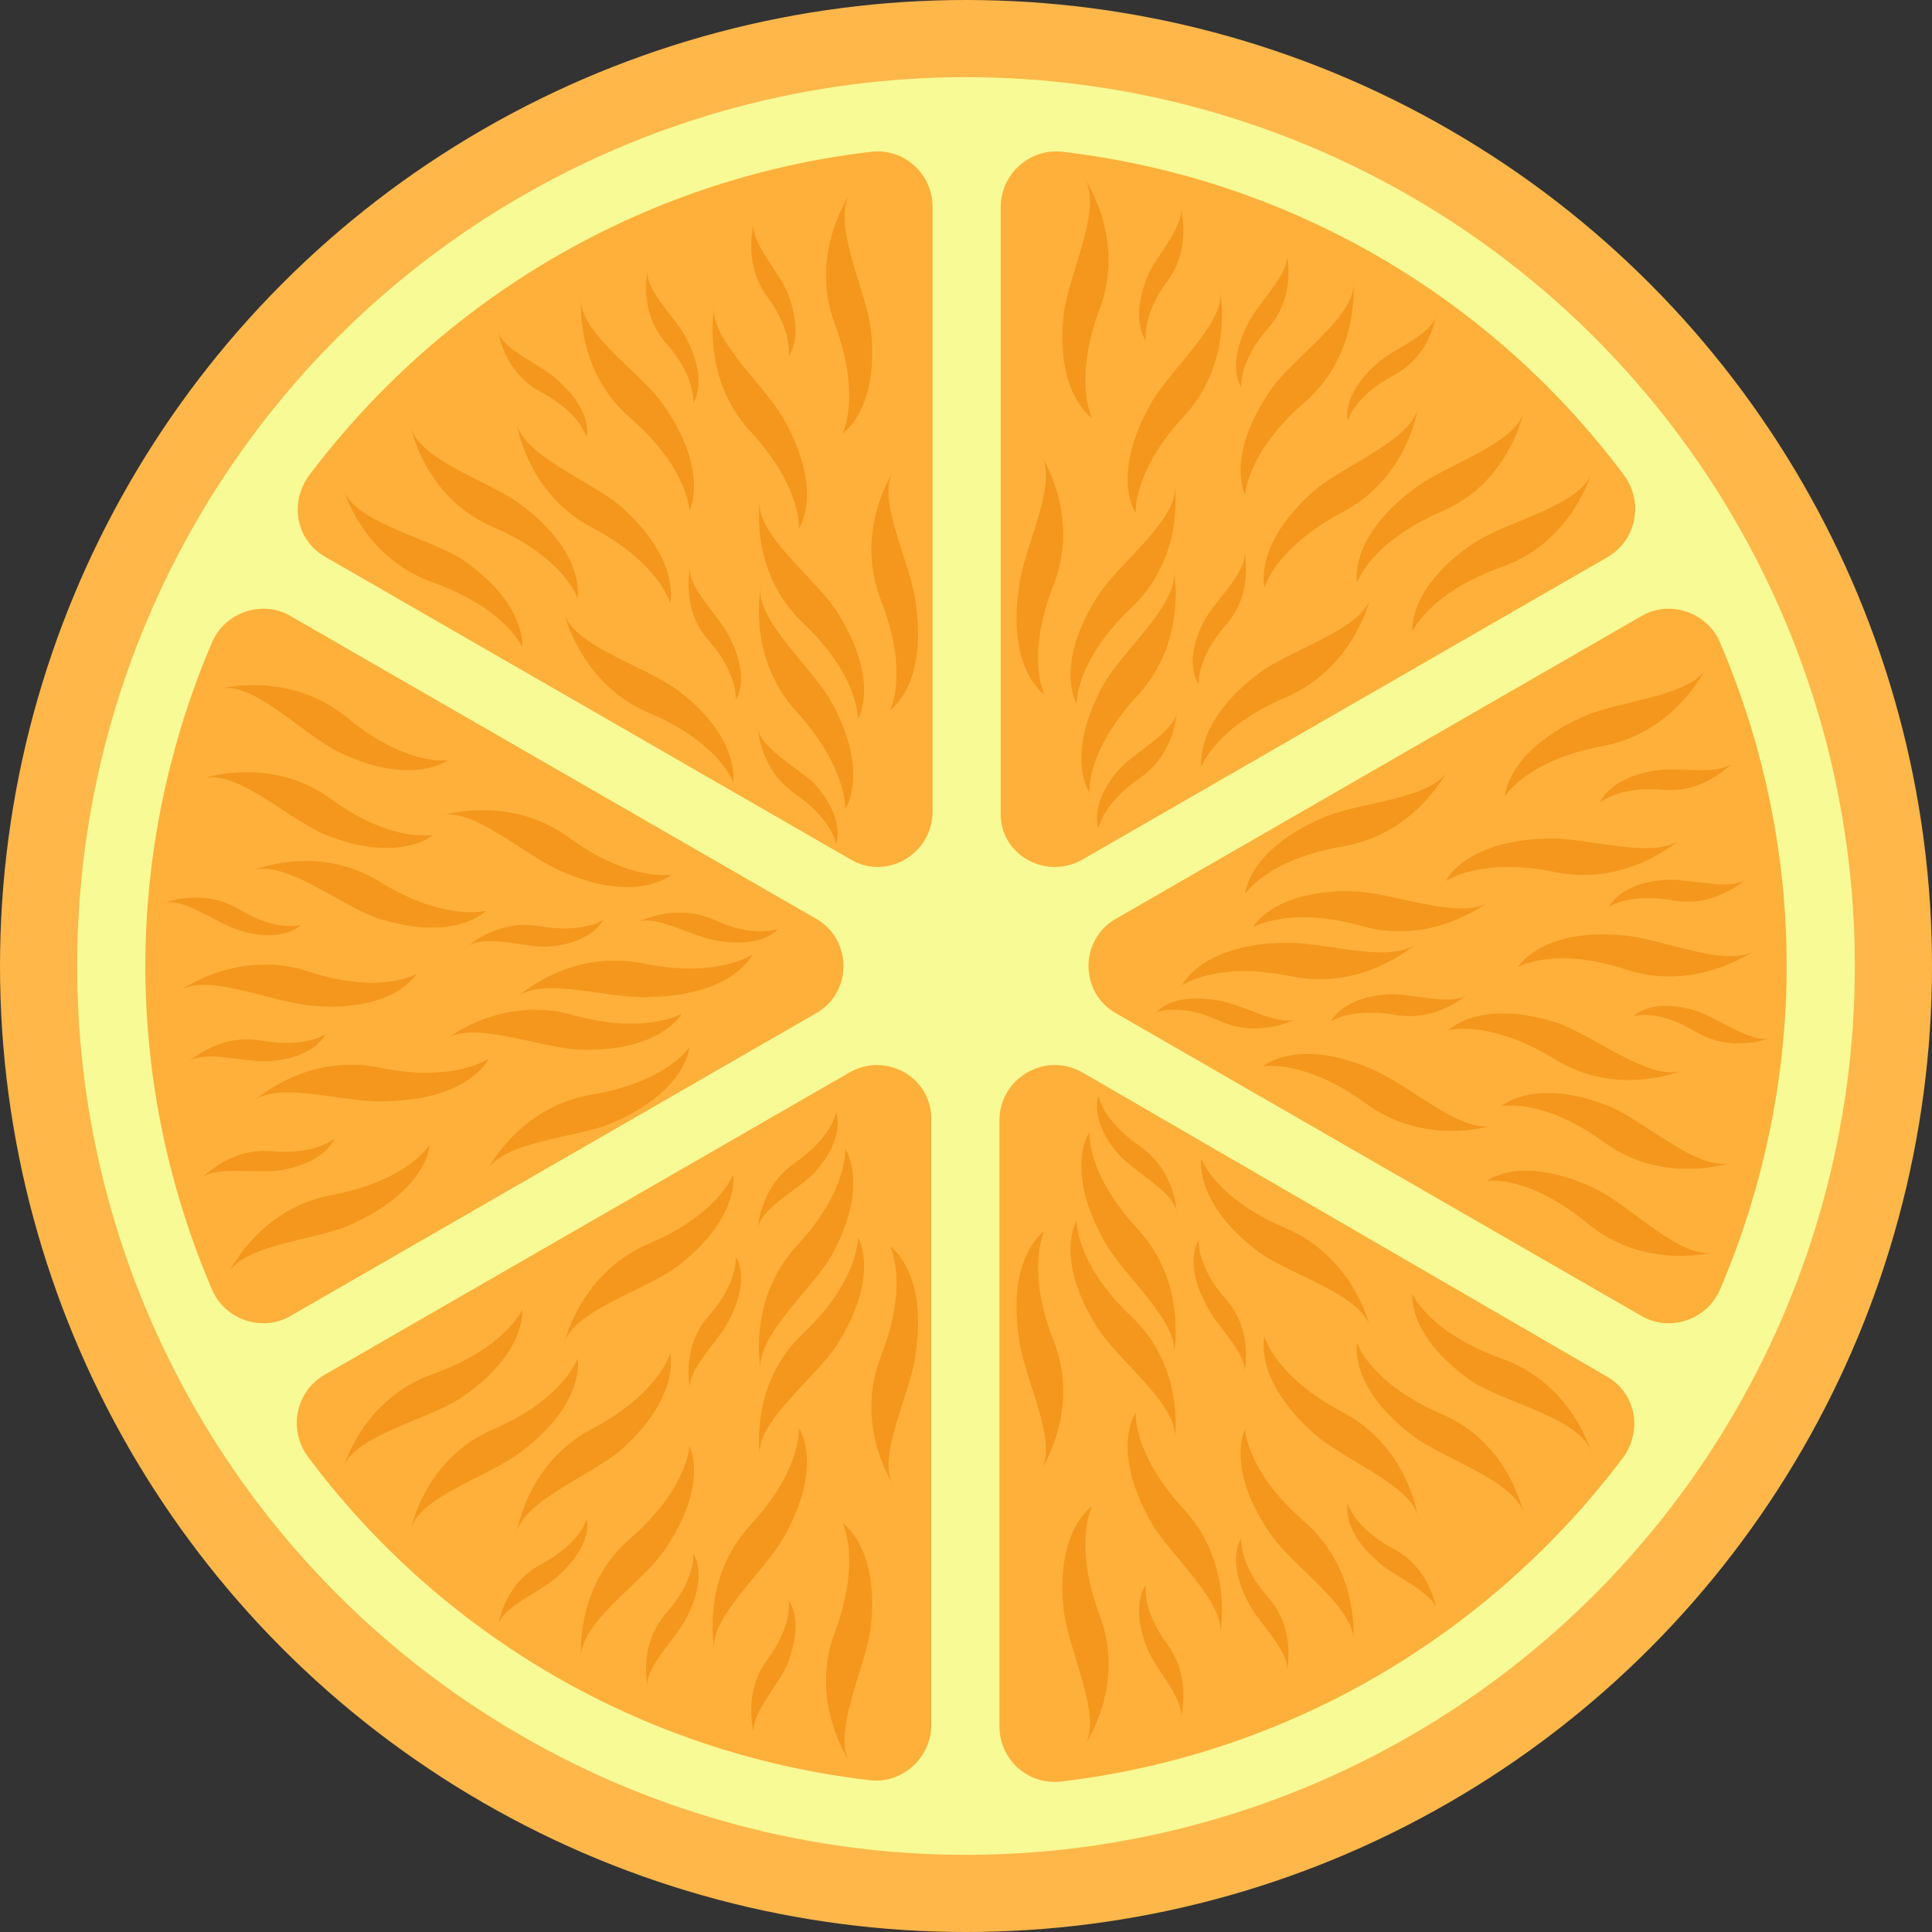 <?xml version="1.0" encoding="iso-8859-1"?>
<!-- Generator: Adobe Illustrator 19.0.0, SVG Export Plug-In . SVG Version: 6.00 Build 0)  -->
<svg version="1.1" id="Layer_1" xmlns="http://www.w3.org/2000/svg" xmlns:xlink="http://www.w3.org/1999/xlink" x="0px" y="0px"
	 viewBox="0 0 509.287 509.287" style="enable-background:new 0 0 509.287 509.287;" xml:space="preserve">
<rect x="0" y="0" width="509.287" height="509.287" fill="#333333" stroke="none"/>
<circle style="fill:#FFB74A;" cx="254.644" cy="254.644" r="254.644"/>
<circle style="fill:#F8FA95;" cx="254.644" cy="254.644" r="234.299"/>
<g>
	<path style="fill:#FFB03A;" d="M285.499,226.501l138.342-79.682c7.46-4.408,9.494-14.241,4.408-21.362
		c-34.585-46.453-87.481-78.326-148.175-85.446c-8.477-1.017-16.276,5.764-16.276,14.58v159.703
		C263.46,225.144,275.666,232.265,285.499,226.501z"/>
	<path style="fill:#FFB03A;" d="M294.315,267.189l138.342,79.682c7.46,4.408,17.293,1.017,20.683-6.781
		c11.189-26.109,17.632-55.269,17.632-85.446c0-30.517-6.442-59.338-17.632-85.446c-3.391-7.799-13.224-11.189-20.683-6.781
		l-138.342,79.682C284.482,247.523,284.482,261.764,294.315,267.189z"/>
	<path style="fill:#FFB03A;" d="M245.828,213.955V54.591c0-8.816-7.46-15.597-16.276-14.58
		c-60.355,7.121-113.25,38.993-148.175,85.446c-5.086,7.121-3.391,16.954,4.408,21.362l138.342,79.682
		C233.621,232.265,245.828,225.144,245.828,213.955z"/>
	<path style="fill:#FFB03A;" d="M263.46,295.332v159.703c0,8.816,7.46,15.597,16.276,14.58
		c60.355-7.121,113.25-38.993,148.175-85.446c5.086-7.121,3.391-16.954-4.408-21.362l-138.003-80.021
		C275.666,277.022,263.46,284.143,263.46,295.332z"/>
	<path style="fill:#FFB03A;" d="M223.788,282.787L85.446,362.469c-7.46,4.408-9.494,14.241-4.408,21.362
		c34.585,46.453,87.481,78.326,148.175,85.446c8.477,1.017,16.276-5.764,16.276-14.58V295.332
		C245.828,284.143,233.621,277.022,223.788,282.787z"/>
	<path style="fill:#FFB03A;" d="M214.972,242.098L76.63,162.416c-7.46-4.408-17.293-1.017-20.683,6.781
		c-11.189,26.109-17.632,55.269-17.632,85.446c0,30.517,6.442,59.338,17.632,85.446c3.391,7.799,13.224,11.189,20.683,6.781
		l138.342-79.682C224.805,261.764,224.805,247.523,214.972,242.098z"/>
</g>
<g>
	<path style="fill:#F4971C;" d="M321.441,431.979c0,0,4.408-18.988-9.155-33.907c-13.902-14.919-12.885-25.77-12.885-25.77
		s-6.781,9.494,3.73,28.482C308.217,409.939,324.154,423.163,321.441,431.979z"/>
	<path style="fill:#F4971C;" d="M401.801,399.767c0,0-3.391-19.327-22.04-27.126c-18.649-8.138-22.04-18.649-22.04-18.649
		s-2.374,11.528,14.58,24.413C380.779,384.848,400.445,390.612,401.801,399.767z"/>
	<path style="fill:#F4971C;" d="M309.573,380.101c0,0,3.391-19.327-11.528-33.229c-14.58-13.902-14.241-25.091-14.241-25.091
		s-6.103,9.833,5.425,28.143C294.993,359.078,311.608,370.946,309.573,380.101z"/>
	<path style="fill:#F4971C;" d="M310.252,320.424c0,0,0-11.528-9.833-18.31c-9.833-6.781-10.85-13.224-10.85-13.224
		s-2.713,6.442,5.764,15.936C300.079,309.573,310.591,314.999,310.252,320.424z"/>
	<path style="fill:#F4971C;" d="M310.93,454.019c0,0,3.73-10.85-3.052-20.344c-7.121-9.494-5.764-15.936-5.764-15.936
		s-4.408,5.086,0.339,16.954C304.827,440.456,313.303,448.932,310.93,454.019z"/>
	<path style="fill:#F4971C;" d="M378.744,425.197c0,0-1.017-11.528-11.528-16.954c-10.511-5.764-11.868-11.868-11.868-11.868
		s-2.034,6.442,7.46,14.919C367.216,415.703,378.744,419.772,378.744,425.197z"/>
	<path style="fill:#F4971C;" d="M339.073,441.134c0,0,3.052-11.189-4.747-20.005c-7.799-8.816-7.121-15.597-7.121-15.597
		s-4.069,5.425,1.695,16.615C331.613,427.91,340.768,435.709,339.073,441.134z"/>
	<path style="fill:#F4971C;" d="M327.883,362.469c0,0,3.052-11.189-4.747-20.005c-7.799-8.816-7.121-15.597-7.121-15.597
		s-4.069,5.425,1.695,16.615C320.424,349.584,329.579,357.383,327.883,362.469z"/>
	<path style="fill:#F4971C;" d="M285.499,460.8c0,0,11.528-15.936,4.408-34.925c-7.121-18.988-2.034-28.821-2.034-28.821
		s-9.833,6.442-7.46,27.465C281.77,435.709,291.264,453.679,285.499,460.8z"/>
	<path style="fill:#F4971C;" d="M356.705,433.674c0,0,2.374-19.327-12.885-32.551c-15.258-13.224-15.597-24.413-15.597-24.413
		s-5.425,10.172,6.781,27.804C341.107,413.33,358.4,424.519,356.705,433.674z"/>
	<path style="fill:#F4971C;" d="M419.772,383.83c0,0-4.747-18.988-24.074-25.77c-18.988-6.781-23.396-16.954-23.396-16.954
		s-1.356,11.529,16.276,23.396C398.072,370.268,418.077,374.336,419.772,383.83z"/>
	<path style="fill:#F4971C;" d="M309.234,358.061c0,0,4.408-18.988-9.155-33.907c-13.902-14.919-12.885-25.77-12.885-25.77
		s-6.781,9.494,3.73,28.482C296.011,336.36,311.947,349.245,309.234,358.061z"/>
	<path style="fill:#F4971C;" d="M273.971,388.238c0,0,11.189-15.936,3.73-34.924c-7.46-18.988-2.374-28.821-2.374-28.821
		s-9.833,6.442-6.781,27.804C269.563,363.147,279.735,380.779,273.971,388.238z"/>
	<path style="fill:#F4971C;" d="M373.997,401.123c0,0-2.034-19.327-20.005-28.821c-17.971-9.494-20.683-20.005-20.683-20.005
		s-3.052,11.189,12.885,25.43C354.331,385.187,373.658,391.968,373.997,401.123z"/>
	<path style="fill:#F4971C;" d="M361.452,350.94c0,0-3.73-18.988-22.379-27.126c-18.649-7.799-22.379-18.31-22.379-18.31
		s-2.034,11.528,14.919,24.413C340.429,336.36,360.095,341.446,361.452,350.94z"/>
	<path style="fill:#F4971C;" d="M188.524,436.048c0,0-4.408-18.988,9.155-33.907c13.902-14.919,12.885-25.77,12.885-25.77
		s6.781,9.494-3.73,28.482C201.748,414.347,185.812,427.232,188.524,436.048z"/>
	<path style="fill:#F4971C;" d="M108.164,403.836c0,0,3.391-19.327,22.04-27.126c18.649-8.138,22.04-18.649,22.04-18.649
		s2.374,11.529-14.58,24.413C129.187,389.256,109.521,394.681,108.164,403.836z"/>
	<path style="fill:#F4971C;" d="M200.392,384.509c0,0-3.391-19.327,11.528-33.229c14.58-13.902,14.241-25.091,14.241-25.091
		s6.103,9.833-5.425,28.143C214.972,363.486,198.358,375.354,200.392,384.509z"/>
	<path style="fill:#F4971C;" d="M199.714,324.832c0,0,0-11.529,9.833-18.31c9.833-6.781,10.85-13.224,10.85-13.224
		s2.713,6.442-5.764,15.936C209.886,313.981,199.375,319.068,199.714,324.832z"/>
	<path style="fill:#F4971C;" d="M199.036,458.087c0,0-3.73-10.85,3.052-20.344c7.121-9.494,5.764-15.936,5.764-15.936
		s4.408,5.086-0.339,16.954C205.139,444.525,196.662,453.001,199.036,458.087z"/>
	<path style="fill:#F4971C;" d="M131.221,429.266c0,0,1.017-11.528,11.528-16.954c10.511-5.764,11.868-11.868,11.868-11.868
		s2.034,6.442-7.46,14.919C142.75,419.772,131.221,423.841,131.221,429.266z"/>
	<path style="fill:#F4971C;" d="M170.893,445.203c0,0-3.052-11.189,4.747-20.005s7.121-15.597,7.121-15.597
		s4.069,5.425-1.695,16.615C178.352,431.979,169.197,440.117,170.893,445.203z"/>
	<path style="fill:#F4971C;" d="M182.082,366.877c0,0-3.052-11.189,4.747-20.005c7.799-8.816,7.121-15.597,7.121-15.597
		s4.069,5.425-1.695,16.615C189.542,353.653,180.387,361.452,182.082,366.877z"/>
	<path style="fill:#F4971C;" d="M224.466,465.208c0,0-11.528-15.936-4.408-34.925c7.121-18.988,2.034-28.821,2.034-28.821
		s9.833,6.442,7.46,27.465C228.196,439.777,218.702,457.748,224.466,465.208z"/>
	<path style="fill:#F4971C;" d="M153.261,438.082c0,0-2.374-19.327,12.885-32.551c15.258-13.224,15.597-24.413,15.597-24.413
		s5.425,10.172-6.781,27.804C168.858,417.738,151.566,428.588,153.261,438.082z"/>
	<path style="fill:#F4971C;" d="M90.193,387.899c0,0,4.747-18.988,24.074-25.77c18.988-6.781,23.396-16.954,23.396-16.954
		s1.356,11.528-16.275,23.396C111.894,374.676,91.889,378.744,90.193,387.899z"/>
	<path style="fill:#F4971C;" d="M200.731,362.469c0,0-4.408-18.988,9.155-33.907c13.902-14.919,12.885-25.77,12.885-25.77
		s6.781,9.494-3.73,28.482C213.616,340.429,198.019,353.314,200.731,362.469z"/>
	<path style="fill:#F4971C;" d="M235.995,392.307c0,0-11.189-15.936-3.73-34.925c7.46-18.988,2.373-28.821,2.373-28.821
		s9.833,6.442,6.781,27.804C240.403,367.216,230.23,384.848,235.995,392.307z"/>
	<path style="fill:#F4971C;" d="M135.968,405.531c0,0,2.034-19.327,20.005-28.821s20.683-20.005,20.683-20.005
		s3.052,11.189-12.885,25.43C155.634,389.256,136.307,396.037,135.968,405.531z"/>
	<path style="fill:#F4971C;" d="M148.514,355.009c0,0,3.73-18.988,22.379-27.126c18.649-7.799,22.379-18.31,22.379-18.31
		s2.034,11.529-14.919,24.413C169.536,340.429,149.87,345.854,148.514,355.009z"/>
	<path style="fill:#F4971C;" d="M321.441,75.613c0,0,4.408,18.988-9.155,33.907c-13.902,14.919-12.885,25.77-12.885,25.77
		s-6.781-9.494,3.73-28.482C308.217,97.314,324.154,84.429,321.441,75.613z"/>
	<path style="fill:#F4971C;" d="M401.801,107.825c0,0-3.391,19.327-22.04,27.126c-18.649,8.138-22.04,18.649-22.04,18.649
		s-2.374-11.528,14.58-24.413C380.779,122.405,400.445,116.98,401.801,107.825z"/>
	<path style="fill:#F4971C;" d="M309.573,127.152c0,0,3.391,19.327-11.528,33.229c-14.58,13.902-14.241,25.091-14.241,25.091
		s-6.103-9.833,5.425-28.143C294.993,148.175,311.608,136.307,309.573,127.152z"/>
	<path style="fill:#F4971C;" d="M310.252,186.829c0,0,0,11.528-9.833,18.31c-9.833,6.781-10.85,13.224-10.85,13.224
		s-2.713-6.442,5.764-15.936C300.079,197.679,310.591,192.254,310.252,186.829z"/>
	<path style="fill:#F4971C;" d="M310.93,53.574c0,0,3.73,10.85-3.052,20.344c-7.121,9.494-5.764,15.936-5.764,15.936
		s-4.408-5.086,0.339-16.954C304.827,67.136,313.303,58.66,310.93,53.574z"/>
	<path style="fill:#F4971C;" d="M378.744,82.056c0,0-1.017,11.528-11.528,16.954c-10.511,5.764-11.868,11.868-11.868,11.868
		s-2.034-6.442,7.46-14.919C367.216,91.889,378.744,87.82,378.744,82.056z"/>
	<path style="fill:#F4971C;" d="M339.073,66.458c0,0,3.052,11.189-4.747,20.005c-7.799,8.816-7.121,15.597-7.121,15.597
		s-4.069-5.425,1.695-16.615C331.613,79.682,340.768,71.544,339.073,66.458z"/>
	<path style="fill:#F4971C;" d="M327.883,144.784c0,0,3.052,11.189-4.747,20.005c-7.799,8.816-7.121,15.597-7.121,15.597
		s-4.408-5.425,1.356-16.615C320.424,158.008,329.579,150.209,327.883,144.784z"/>
	<path style="fill:#F4971C;" d="M285.499,46.453c0,0,11.528,15.936,4.408,34.925s-2.034,28.821-2.034,28.821
		s-9.833-6.442-7.46-27.465C281.77,71.883,291.264,53.913,285.499,46.453z"/>
	<path style="fill:#F4971C;" d="M356.705,73.579c0,0,2.374,19.327-12.885,32.551c-15.258,13.224-15.597,24.413-15.597,24.413
		s-5.425-10.172,6.781-27.804C341.107,93.923,358.4,82.734,356.705,73.579z"/>
	<path style="fill:#F4971C;" d="M419.772,123.762c0,0-4.747,18.988-24.074,25.77c-18.988,6.781-23.396,16.954-23.396,16.954
		s-1.356-11.528,16.276-23.396C398.072,136.985,418.077,132.917,419.772,123.762z"/>
	<path style="fill:#F4971C;" d="M309.234,149.192c0,0,4.408,18.988-9.155,33.907c-13.902,14.919-12.885,25.77-12.885,25.77
		s-6.781-9.494,3.73-28.482C296.011,171.232,311.947,158.347,309.234,149.192z"/>
	<path style="fill:#F4971C;" d="M273.971,119.354c0,0,11.189,15.936,3.73,34.925s-2.374,28.821-2.374,28.821
		s-9.833-6.442-6.781-27.804C269.563,144.445,279.735,126.474,273.971,119.354z"/>
	<path style="fill:#F4971C;" d="M373.997,106.13c0,0-2.034,19.327-20.005,28.821c-17.971,9.494-20.683,20.005-20.683,20.005
		s-3.052-11.189,12.885-25.43C354.331,122.405,373.658,115.624,373.997,106.13z"/>
	<path style="fill:#F4971C;" d="M361.452,156.652c0,0-3.73,18.988-22.379,27.126c-18.649,7.799-22.379,18.31-22.379,18.31
		s-2.034-11.528,14.919-24.413C340.429,170.893,360.095,165.807,361.452,156.652z"/>
	<path style="fill:#F4971C;" d="M66.119,290.924c0,0,13.902-13.563,33.907-9.494c19.666,4.069,28.821-2.374,28.821-2.374
		s-4.747,10.511-26.109,11.189C91.55,291.264,72.562,284.143,66.119,290.924z"/>
	<path style="fill:#F4971C;" d="M52.556,205.478c0,0,18.31-6.781,34.585,5.086c16.275,11.868,27.126,9.494,27.126,9.494
		s-8.816,7.799-28.482,0C75.952,215.989,61.372,201.748,52.556,205.478z"/>
	<path style="fill:#F4971C;" d="M116.641,274.649c0,0,14.919-12.546,34.246-7.121c19.327,5.425,28.821-0.339,28.821-0.339
		s-5.425,10.172-26.787,9.494C142.072,276.344,123.423,268.207,116.641,274.649z"/>
	<path style="fill:#F4971C;" d="M167.502,243.454c0,0,9.833-5.764,20.683-1.017c10.85,5.086,16.954,2.374,16.954,2.374
		s-4.069,5.425-16.615,3.052C182.082,246.845,171.91,240.403,167.502,243.454z"/>
	<path style="fill:#F4971C;" d="M52.556,311.269c0,0,7.46-8.816,18.988-7.799c11.868,1.017,16.615-3.391,16.615-3.391
		s-2.034,6.442-14.58,8.477C67.475,309.573,55.608,306.861,52.556,311.269z"/>
	<path style="fill:#F4971C;" d="M42.384,238.368c0,0,10.511-4.747,20.683,1.356c10.172,6.103,16.275,4.069,16.275,4.069
		s-4.747,5.086-16.615,1.356C56.625,243.115,47.131,235.656,42.384,238.368z"/>
	<path style="fill:#F4971C;" d="M49.166,280.413c0,0,8.138-8.138,19.666-6.103c11.868,2.034,16.954-1.695,16.954-1.695
		s-2.713,6.442-15.258,7.121C64.085,280.074,52.895,276.344,49.166,280.413z"/>
	<path style="fill:#F4971C;" d="M122.405,250.236c0,0,8.138-8.138,19.666-6.103c11.868,2.034,16.954-1.695,16.954-1.695
		s-2.713,6.442-15.258,7.121C137.325,249.558,126.135,245.828,122.405,250.236z"/>
	<path style="fill:#F4971C;" d="M59.677,336.699c0,0,7.799-17.971,27.804-21.701s25.77-13.224,25.77-13.224
		s-0.339,11.528-20.005,20.683C83.412,327.205,62.728,327.883,59.677,336.699z"/>
	<path style="fill:#F4971C;" d="M46.453,261.764c0,0,15.597-11.868,34.585-5.764c19.327,6.442,28.821,0.678,28.821,0.678
		s-5.764,10.172-27.126,8.477C71.883,264.477,53.574,255.661,46.453,261.764z"/>
	<path style="fill:#F4971C;" d="M57.303,181.743c0,0,18.649-5.425,34.246,7.46s26.448,11.189,26.448,11.189
		s-9.155,7.121-28.482-2.034C79.682,193.611,66.119,178.691,57.303,181.743z"/>
	<path style="fill:#F4971C;" d="M135.629,263.46c0,0,13.902-13.563,33.907-9.494c19.666,4.069,28.821-2.374,28.821-2.374
		s-4.747,10.511-26.109,11.189C161.06,263.799,142.072,256.678,135.629,263.46z"/>
	<path style="fill:#F4971C;" d="M127.83,309.573c0,0,8.138-17.632,28.143-21.022c20.005-3.391,25.77-12.546,25.77-12.546
		s-0.678,11.528-20.344,20.005C151.905,300.079,131.221,300.758,127.83,309.573z"/>
	<path style="fill:#F4971C;" d="M65.441,229.891c0,0,17.632-8.138,34.924,2.713c17.293,10.511,27.804,7.46,27.804,7.46
		s-8.138,8.477-28.482,2.034C89.515,238.707,73.918,225.483,65.441,229.891z"/>
	<path style="fill:#F4971C;" d="M115.285,215.311c0,0,18.31-6.442,34.585,5.425s27.126,9.833,27.126,9.833
		s-8.816,7.799-28.482-0.678C138.342,225.823,123.762,211.581,115.285,215.311z"/>
	<path style="fill:#F4971C;" d="M443.846,220.397c0,0-13.902,13.563-33.907,9.494c-19.666-4.069-28.821,2.374-28.821,2.374
		s4.747-10.511,26.109-11.189C418.416,220.397,437.404,227.518,443.846,220.397z"/>
	<path style="fill:#F4971C;" d="M457.409,306.183c0,0-18.31,6.781-34.585-5.086s-27.126-9.494-27.126-9.494s8.816-7.799,28.482,0
		C434.013,295.672,448.593,309.913,457.409,306.183z"/>
	<path style="fill:#F4971C;" d="M393.324,237.012c0,0-14.919,12.546-34.246,7.121c-19.327-5.425-28.821,0.339-28.821,0.339
		s5.425-10.172,26.787-9.494C367.894,235.317,386.543,243.454,393.324,237.012z"/>
	<path style="fill:#F4971C;" d="M342.464,268.207c0,0-9.833,5.764-20.683,1.017c-10.85-5.086-16.954-2.374-16.954-2.374
		s4.069-5.425,16.615-3.052C327.883,264.816,338.056,271.258,342.464,268.207z"/>
	<path style="fill:#F4971C;" d="M457.409,200.392c0,0-7.46,8.816-18.988,7.799c-11.868-1.017-16.615,3.391-16.615,3.391
		s2.034-6.442,14.58-8.477C442.49,202.087,454.358,204.8,457.409,200.392z"/>
	<path style="fill:#F4971C;" d="M467.581,273.293c0,0-10.511,4.747-20.683-1.356c-10.172-6.103-16.276-4.069-16.276-4.069
		s4.747-5.086,16.615-1.356C453.34,268.546,462.834,276.005,467.581,273.293z"/>
	<path style="fill:#F4971C;" d="M460.8,231.248c0,0-8.138,8.138-19.666,6.103c-11.868-2.034-16.954,1.695-16.954,1.695
		s2.713-6.442,15.258-7.121C445.881,231.587,457.07,235.317,460.8,231.248z"/>
	<path style="fill:#F4971C;" d="M387.56,261.425c0,0-8.138,8.138-19.666,6.103c-11.868-2.034-16.954,1.695-16.954,1.695
		s2.713-6.442,15.258-7.121C372.641,261.764,383.83,265.833,387.56,261.425z"/>
	<path style="fill:#F4971C;" d="M450.289,174.962c0,0-7.799,17.971-27.804,21.701c-20.005,3.73-25.77,13.224-25.77,13.224
		s0.339-11.528,20.005-20.683C426.554,184.456,447.237,183.777,450.289,174.962z"/>
	<path style="fill:#F4971C;" d="M463.513,249.897c0,0-15.597,11.868-34.585,5.764c-19.327-6.442-28.821-0.678-28.821-0.678
		s5.764-10.172,27.126-8.477C438.082,247.184,456.392,256,463.513,249.897z"/>
	<path style="fill:#F4971C;" d="M452.662,329.918c0,0-18.649,5.425-34.246-7.46c-15.597-12.885-26.448-11.189-26.448-11.189
		s9.155-7.121,28.482,2.034C430.283,318.05,443.846,332.97,452.662,329.918z"/>
	<path style="fill:#F4971C;" d="M374.336,247.862c0,0-13.902,13.563-33.907,9.494c-19.666-4.069-28.821,2.374-28.821,2.374
		s4.747-10.511,26.109-11.189C348.567,247.862,367.894,254.983,374.336,247.862z"/>
	<path style="fill:#F4971C;" d="M382.135,202.087c0,0-8.138,17.632-28.143,21.023c-20.005,3.391-25.77,12.546-25.77,12.546
		s0.678-11.528,20.344-20.005C358.061,211.242,378.744,210.903,382.135,202.087z"/>
	<path style="fill:#F4971C;" d="M444.525,281.77c0,0-17.632,8.138-34.925-2.713c-17.293-10.511-27.804-7.46-27.804-7.46
		s8.138-8.477,28.482-2.034C420.45,272.954,436.048,286.177,444.525,281.77z"/>
	<path style="fill:#F4971C;" d="M394.681,296.35c0,0-18.31,6.442-34.585-5.425c-16.275-11.868-27.126-9.833-27.126-9.833
		s8.816-7.799,28.482,0.678C371.624,285.838,386.204,300.079,394.681,296.35z"/>
	<path style="fill:#F4971C;" d="M188.524,79.682c0,0-4.408,18.988,9.155,33.907c13.902,14.919,12.885,25.77,12.885,25.77
		s6.781-9.494-3.73-28.482C201.748,101.383,185.812,88.498,188.524,79.682z"/>
	<path style="fill:#F4971C;" d="M108.164,111.894c0,0,3.391,19.327,22.04,27.126c18.649,8.138,22.04,18.649,22.04,18.649
		s2.374-11.528-14.58-24.413C129.187,126.813,109.521,121.049,108.164,111.894z"/>
	<path style="fill:#F4971C;" d="M200.392,131.221c0,0-3.391,19.327,11.528,33.229c14.58,13.902,14.241,25.091,14.241,25.091
		s6.103-9.833-5.425-28.143C214.972,152.244,198.358,140.376,200.392,131.221z"/>
	<path style="fill:#F4971C;" d="M199.714,190.898c0,0,0,11.528,9.833,18.31c9.833,6.781,10.85,13.224,10.85,13.224
		s2.713-6.442-5.764-15.936C209.886,202.087,199.375,196.662,199.714,190.898z"/>
	<path style="fill:#F4971C;" d="M199.036,57.642c0,0-3.73,10.85,3.052,20.344c7.121,9.494,5.764,15.936,5.764,15.936
		s4.408-5.086-0.339-16.954C205.139,71.205,196.662,62.728,199.036,57.642z"/>
	<path style="fill:#F4971C;" d="M131.221,86.464c0,0,1.017,11.528,11.528,16.954c10.511,5.764,11.868,11.868,11.868,11.868
		s2.034-6.442-7.46-14.919C142.75,95.958,131.221,91.889,131.221,86.464z"/>
	<path style="fill:#F4971C;" d="M170.893,70.527c0,0-3.052,11.189,4.747,20.005s7.121,15.597,7.121,15.597s4.069-5.425-1.695-16.615
		C178.352,83.751,169.197,75.952,170.893,70.527z"/>
	<path style="fill:#F4971C;" d="M182.082,148.853c0,0-3.052,11.189,4.747,20.005c7.799,8.816,7.121,15.597,7.121,15.597
		s4.069-5.425-1.695-16.615C189.542,162.077,180.387,154.278,182.082,148.853z"/>
	<path style="fill:#F4971C;" d="M224.466,50.522c0,0-11.528,15.936-4.408,34.924s2.034,28.821,2.034,28.821s9.833-6.442,7.46-27.465
		C228.196,75.952,218.702,57.981,224.466,50.522z"/>
	<path style="fill:#F4971C;" d="M153.261,77.648c0,0-2.374,19.327,12.885,32.551c15.258,13.224,15.597,24.413,15.597,24.413
		s5.425-10.172-6.781-27.804C168.858,97.992,151.566,87.142,153.261,77.648z"/>
	<path style="fill:#F4971C;" d="M90.193,127.83c0,0,4.747,18.988,24.074,25.77c18.988,6.781,23.396,16.954,23.396,16.954
		s1.356-11.528-16.275-23.396C111.894,141.393,91.889,137.325,90.193,127.83z"/>
	<path style="fill:#F4971C;" d="M200.731,153.6c0,0-4.408,18.988,9.155,33.907c13.563,14.919,12.885,25.77,12.885,25.77
		s6.781-9.494-3.73-28.482C213.616,175.301,198.019,162.416,200.731,153.6z"/>
	<path style="fill:#F4971C;" d="M235.995,123.423c0,0-11.189,15.936-3.73,34.925c7.46,18.988,2.373,28.821,2.373,28.821
		s9.833-6.442,6.781-27.804C240.403,148.514,230.23,130.882,235.995,123.423z"/>
	<path style="fill:#F4971C;" d="M135.968,110.199c0,0,2.034,19.327,20.005,28.821s20.683,20.005,20.683,20.005
		s3.052-11.189-12.885-25.43C155.634,126.474,136.307,119.693,135.968,110.199z"/>
	<path style="fill:#F4971C;" d="M148.514,160.721c0,0,3.73,18.988,22.379,27.126c18.649,7.799,22.379,18.31,22.379,18.31
		s2.034-11.868-14.919-24.413C169.536,175.301,149.87,169.875,148.514,160.721z"/>
</g>
<g>
</g>
<g>
</g>
<g>
</g>
<g>
</g>
<g>
</g>
<g>
</g>
<g>
</g>
<g>
</g>
<g>
</g>
<g>
</g>
<g>
</g>
<g>
</g>
<g>
</g>
<g>
</g>
<g>
</g>
</svg>

